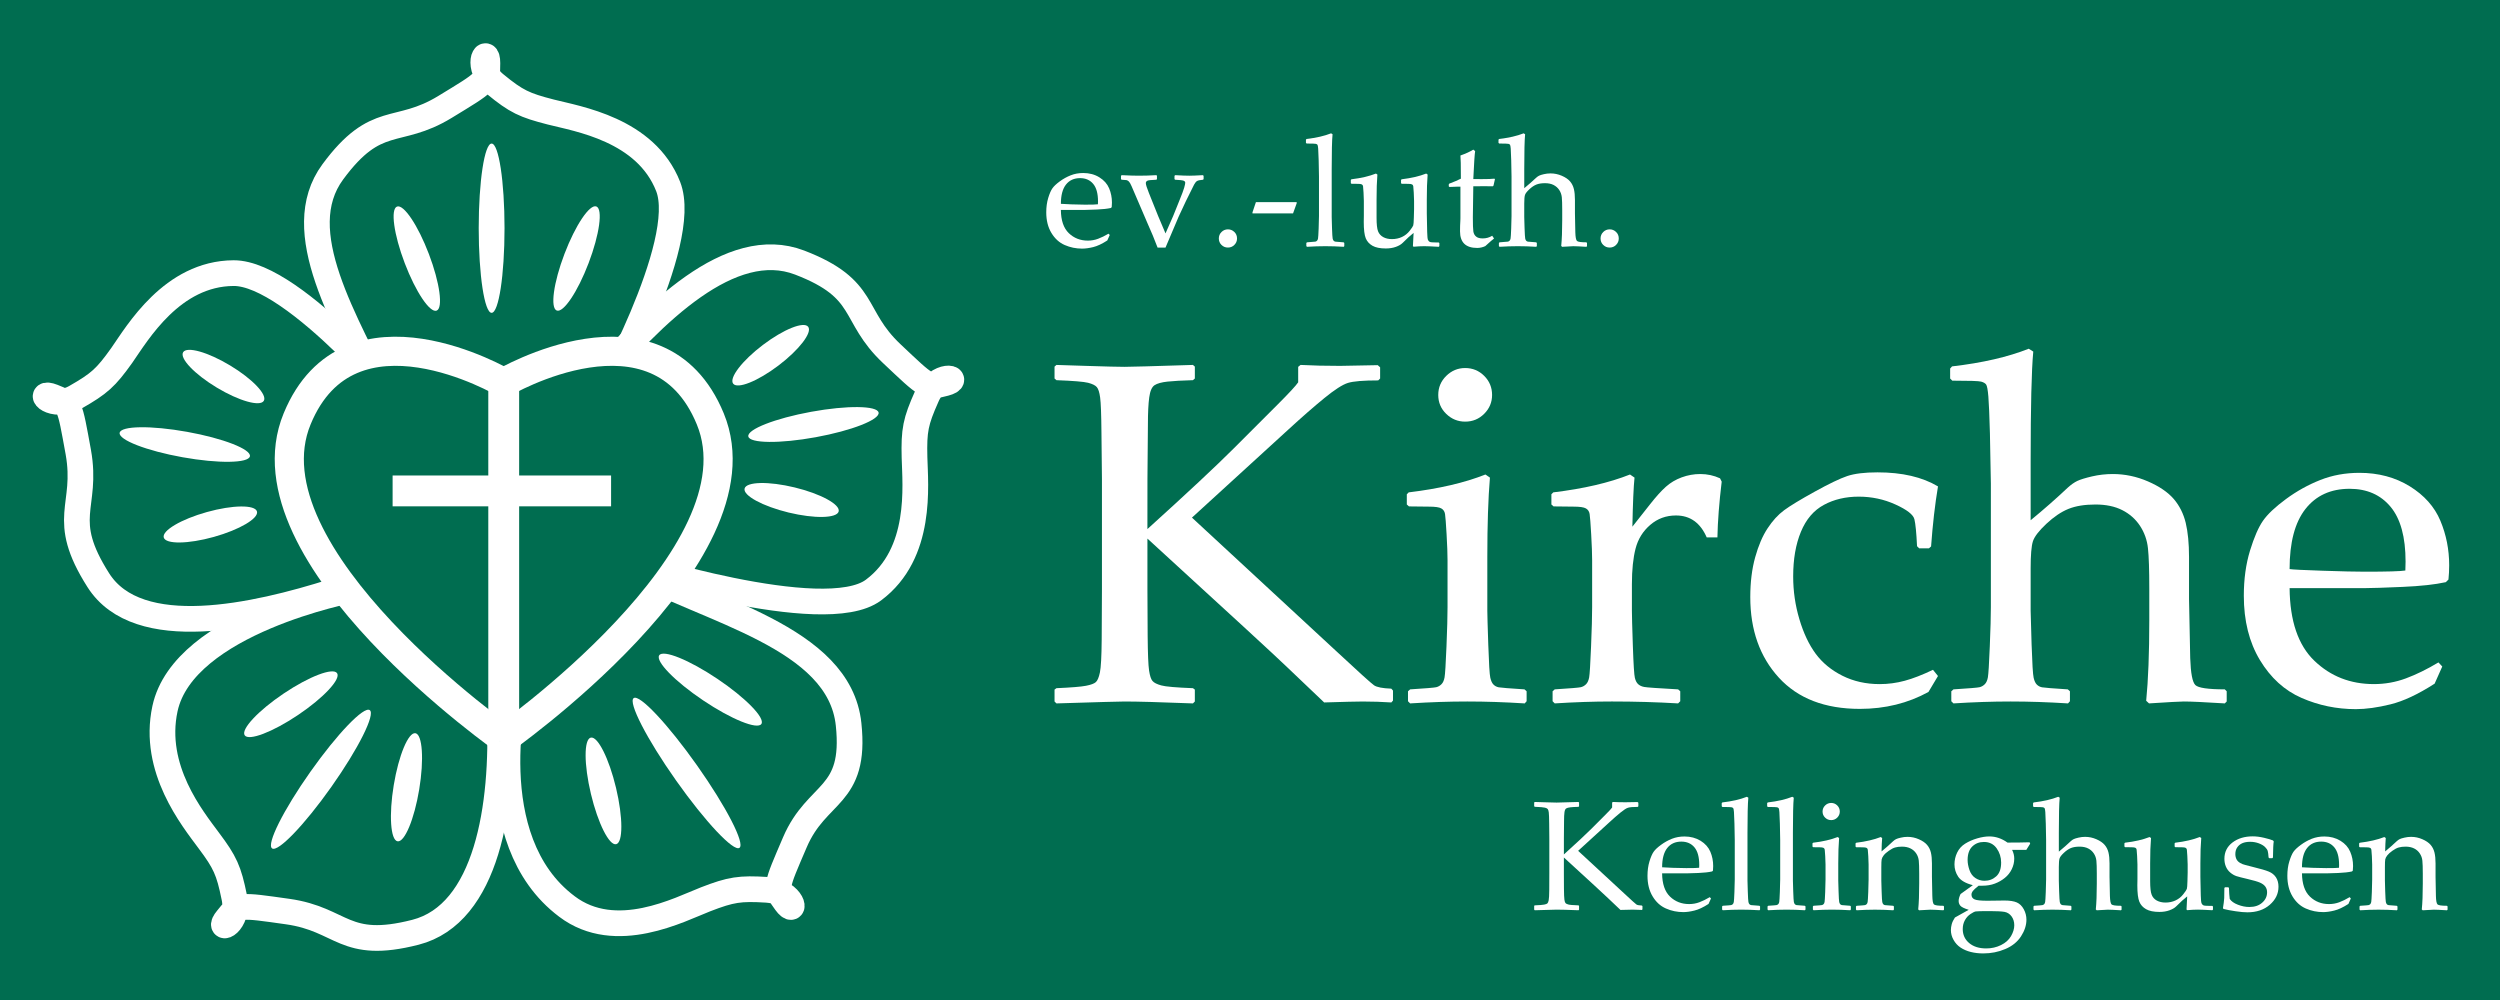 <?xml version="1.0" encoding="utf-8"?>
<!-- Generator: Adobe Illustrator 26.0.2, SVG Export Plug-In . SVG Version: 6.00 Build 0)  -->
<svg version="1.1" id="Ebene_1" xmlns="http://www.w3.org/2000/svg" xmlns:xlink="http://www.w3.org/1999/xlink" x="0px" y="0px"
	 viewBox="0 0 250 100" style="enable-background:new 0 0 250 100;" xml:space="preserve">
<style type="text/css">
	.st0{fill:#006D50;}
	.st1{fill:#FFFFFF;}
	.st2{fill:none;stroke:#FFFFFF;stroke-width:2.57;stroke-miterlimit:10;}
	.st3{fill:#006D50;stroke:#FFFFFF;stroke-width:2.913;stroke-miterlimit:10;}
	.st4{fill:none;stroke:#7A7A7A;stroke-width:3.084;stroke-miterlimit:10;}
	.st5{fill:none;stroke:#FFFFFF;stroke-width:3.084;stroke-miterlimit:10;}
</style>
<rect x="-2.226" y="-1.677" class="st0" width="255.484" height="104.065"/>
<g>
	<path class="st1" d="M110.975,23.5l-0.245,0.547c-0.527,0.342-0.999,0.562-1.413,0.664
		c-0.414,0.101-0.785,0.151-1.109,0.151c-0.61,0-1.188-0.119-1.734-0.358
		c-0.547-0.238-0.992-0.643-1.334-1.212c-0.344-0.569-0.515-1.255-0.515-2.058
		c0-0.533,0.067-1.015,0.198-1.444c0.131-0.43,0.27-0.749,0.416-0.956
		c0.144-0.209,0.389-0.441,0.735-0.695c0.346-0.254,0.711-0.457,1.098-0.609
		c0.385-0.153,0.803-0.229,1.249-0.229c0.61,0,1.147,0.142,1.613,0.43
		c0.464,0.286,0.79,0.654,0.979,1.102c0.187,0.446,0.281,0.922,0.281,1.424
		c0,0.158-0.007,0.31-0.022,0.457l-0.085,0.085c-0.346,0.076-0.81,0.126-1.395,0.153
		c-0.583,0.025-0.97,0.038-1.158,0.038h-2.447c0.009,1.051,0.274,1.826,0.792,2.324
		c0.518,0.499,1.154,0.747,1.907,0.747c0.355,0,0.697-0.061,1.024-0.184
		c0.328-0.121,0.675-0.292,1.041-0.509L110.975,23.5z M106.089,20.382
		c0.092,0.014,0.443,0.032,1.055,0.054c0.612,0.02,1.066,0.031,1.361,0.031
		c0.706,0,1.136-0.013,1.287-0.04c0.005-0.121,0.009-0.216,0.009-0.281c0-0.789-0.16-1.374-0.481-1.757
		c-0.32-0.383-0.758-0.576-1.311-0.576c-0.605,0-1.077,0.216-1.415,0.648
		C106.258,18.893,106.089,19.534,106.089,20.382z"/>
	<path class="st1" d="M115.757,24.757l-0.472-1.195l-0.565-1.303l-1.561-3.637
		c-0.103-0.239-0.193-0.396-0.272-0.472c-0.079-0.077-0.158-0.122-0.239-0.139
		c-0.081-0.014-0.245-0.027-0.488-0.038l-0.061-0.061v-0.328l0.068-0.068
		c0.711,0.036,1.276,0.054,1.692,0.054c0.589,0,1.181-0.018,1.775-0.054l0.061,0.061v0.335
		l-0.061,0.061c-0.527,0.016-0.835,0.052-0.922,0.112c-0.086,0.058-0.13,0.133-0.13,0.223
		c0,0.153,0.103,0.481,0.306,0.985l0.929,2.317l0.733,1.73l0.762-1.73l0.632-1.572
		c0.245-0.594,0.401-1.015,0.473-1.264c0.07-0.25,0.106-0.414,0.106-0.497
		c0-0.095-0.056-0.166-0.167-0.209s-0.394-0.076-0.846-0.095l-0.061-0.061v-0.328l0.068-0.068
		c0.63,0.036,1.104,0.054,1.419,0.054c0.263,0,0.717-0.018,1.356-0.054l0.068,0.068v0.328
		l-0.059,0.061c-0.301,0.025-0.5,0.068-0.6,0.13c-0.099,0.061-0.194,0.18-0.29,0.355
		c-0.094,0.175-0.364,0.72-0.812,1.635l-0.731,1.563c-0.122,0.265-0.562,1.298-1.318,3.102
		C116.551,24.757,115.757,24.757,115.757,24.757z"/>
	<path class="st1" d="M122.796,22.935c0.243,0,0.455,0.086,0.636,0.259
		c0.182,0.173,0.272,0.392,0.272,0.655c0,0.25-0.09,0.463-0.268,0.641
		c-0.176,0.178-0.391,0.266-0.639,0.266c-0.254,0-0.47-0.086-0.648-0.263
		c-0.178-0.175-0.266-0.389-0.266-0.645c0-0.254,0.088-0.47,0.266-0.646
		C122.326,23.025,122.542,22.935,122.796,22.935z"/>
	<path class="st1" d="M125.248,21.342v-0.106l0.342-1.021h4.078v0.113l-0.365,1.014H125.248z"/>
	<path class="st1" d="M133.109,13.332l0.146,0.092c-0.056,0.583-0.085,1.755-0.085,3.512v4.78
		c0,0.112,0.011,0.472,0.031,1.078s0.043,0.961,0.065,1.064c0.023,0.101,0.058,0.175,0.103,0.22
		c0.047,0.047,0.103,0.076,0.169,0.088c0.065,0.013,0.34,0.034,0.823,0.065l0.068,0.061v0.32
		l-0.061,0.068c-0.636-0.041-1.248-0.061-1.836-0.061c-0.585,0-1.195,0.02-1.829,0.061l-0.07-0.068
		v-0.32l0.07-0.061c0.491-0.031,0.771-0.054,0.834-0.068c0.063-0.014,0.119-0.047,0.167-0.095
		s0.081-0.122,0.099-0.221s0.04-0.427,0.061-0.983c0.023-0.556,0.034-0.976,0.034-1.262v-3.948
		l-0.031-1.615c-0.014-0.565-0.031-0.956-0.049-1.174c-0.018-0.22-0.041-0.349-0.072-0.389
		c-0.031-0.041-0.085-0.072-0.16-0.092c-0.077-0.02-0.383-0.031-0.924-0.031l-0.068-0.068v-0.32
		l0.061-0.068C131.625,13.784,132.444,13.596,133.109,13.332z"/>
	<path class="st1" d="M137.595,17.356l0.144,0.099c-0.056,0.666-0.083,1.512-0.083,2.538v1.777
		c0,0.65,0.049,1.102,0.148,1.356c0.099,0.254,0.272,0.448,0.515,0.583
		c0.245,0.135,0.533,0.202,0.87,0.202c0.371,0,0.708-0.072,1.014-0.216
		c0.304-0.146,0.56-0.349,0.765-0.614c0.207-0.265,0.324-0.443,0.355-0.535
		c0.031-0.09,0.05-0.347,0.061-0.769l0.023-0.853V20.099c0-0.202-0.011-0.479-0.031-0.83
		s-0.038-0.567-0.05-0.648s-0.052-0.14-0.117-0.178c-0.067-0.04-0.198-0.058-0.396-0.058
		l-0.641-0.007l-0.068-0.061V17.989l0.061-0.061c0.97-0.117,1.788-0.308,2.454-0.573l0.144,0.099
		c-0.056,0.666-0.083,1.512-0.083,2.538v1.341c0,0.077,0.013,0.699,0.038,1.869
		c0.011,0.43,0.036,0.695,0.079,0.789c0.043,0.094,0.104,0.16,0.18,0.198
		c0.076,0.038,0.302,0.058,0.679,0.058h0.212l0.068,0.059v0.306l-0.059,0.068
		c-0.717-0.041-1.197-0.061-1.442-0.061c-0.31,0-0.668,0.018-1.075,0.054l-0.068-0.061
		c0.031-0.518,0.054-0.958,0.068-1.32c-0.319,0.25-0.686,0.583-1.096,0.999
		c-0.158,0.157-0.383,0.29-0.679,0.396c-0.295,0.106-0.63,0.16-1.006,0.16
		c-0.569,0-1.012-0.09-1.33-0.27c-0.317-0.18-0.542-0.43-0.673-0.747
		c-0.133-0.319-0.2-0.866-0.2-1.644l0.009-0.601V20.099c0-0.202-0.011-0.479-0.031-0.83
		c-0.022-0.351-0.038-0.567-0.05-0.648s-0.052-0.14-0.117-0.178
		c-0.067-0.04-0.198-0.058-0.398-0.058l-0.639-0.007l-0.068-0.061V17.989l0.061-0.061
		C136.112,17.811,136.929,17.62,137.595,17.356z"/>
	<path class="st1" d="M144.877,18.636v-0.198l0.052-0.076c0.479-0.178,0.864-0.342,1.159-0.495
		c0-1.327-0.016-2.099-0.045-2.317c0.522-0.184,0.952-0.378,1.287-0.587l0.184,0.151
		c-0.052,0.32-0.112,1.251-0.184,2.791c0.254,0.005,0.529,0.007,0.823,0.007
		c0.6,0,1.03-0.014,1.289-0.045l0.052,0.052l-0.144,0.641l-0.061,0.068
		c-0.259-0.005-0.545-0.007-0.861-0.007c-0.284,0-0.652,0.002-1.098,0.007l-0.045,3.102
		c0,0.717,0.016,1.186,0.049,1.408c0.032,0.22,0.124,0.392,0.275,0.517
		c0.149,0.126,0.371,0.187,0.666,0.187c0.34,0,0.655-0.088,0.945-0.266l0.184,0.274
		c-0.122,0.086-0.414,0.342-0.877,0.763c-0.265,0.122-0.535,0.182-0.808,0.182
		c-1.143,0-1.716-0.553-1.716-1.662c0-0.405,0.011-0.751,0.031-1.035c0.005-0.086,0.009-0.176,0.009-0.268
		v-3.163h-0.313c-0.229,0-0.49,0.011-0.785,0.031L144.877,18.636z"/>
	<path class="st1" d="M152.365,13.332l0.146,0.092c-0.056,0.583-0.085,1.755-0.085,3.512v1.883
		c0.427-0.351,0.825-0.699,1.19-1.044c0.106-0.097,0.209-0.167,0.304-0.212
		c0.097-0.047,0.254-0.095,0.47-0.146c0.214-0.05,0.437-0.076,0.666-0.076
		c0.385,0,0.762,0.079,1.125,0.236c0.362,0.157,0.637,0.344,0.823,0.56
		c0.185,0.216,0.313,0.472,0.385,0.767c0.07,0.293,0.106,0.657,0.106,1.089v1.341
		c0,0.086,0.013,0.72,0.038,1.898c0.014,0.484,0.07,0.771,0.164,0.862
		c0.094,0.092,0.409,0.137,0.942,0.137l0.061,0.061v0.328l-0.061,0.061
		c-0.646-0.041-1.082-0.061-1.311-0.061c-0.117,0-0.488,0.02-1.113,0.061l-0.092-0.085
		c0.065-0.661,0.099-1.521,0.099-2.583v-0.999c0-0.6-0.014-1.032-0.041-1.294
		c-0.029-0.265-0.113-0.504-0.256-0.72c-0.142-0.216-0.333-0.383-0.569-0.504
		c-0.236-0.119-0.522-0.178-0.857-0.178c-0.346,0-0.634,0.047-0.866,0.14
		c-0.23,0.094-0.466,0.252-0.704,0.477c-0.239,0.223-0.383,0.41-0.43,0.56
		c-0.049,0.149-0.074,0.437-0.074,0.864V21.716c0,0.112,0.011,0.472,0.031,1.078
		c0.022,0.607,0.043,0.961,0.065,1.064c0.023,0.101,0.058,0.175,0.103,0.22
		c0.047,0.047,0.103,0.076,0.169,0.088c0.065,0.013,0.34,0.034,0.823,0.065l0.068,0.061v0.32
		l-0.061,0.068c-0.636-0.041-1.248-0.061-1.836-0.061c-0.585,0-1.195,0.02-1.829,0.061l-0.068-0.068
		v-0.32l0.068-0.061c0.491-0.031,0.771-0.054,0.834-0.068c0.063-0.014,0.119-0.047,0.167-0.095
		s0.081-0.122,0.099-0.221s0.04-0.427,0.061-0.983c0.023-0.556,0.034-0.976,0.034-1.262v-3.948
		l-0.031-1.615c-0.014-0.565-0.031-0.956-0.049-1.174c-0.018-0.22-0.041-0.349-0.072-0.389
		c-0.031-0.041-0.085-0.072-0.16-0.092c-0.077-0.02-0.383-0.031-0.924-0.031l-0.068-0.068v-0.32
		l0.061-0.068C150.882,13.784,151.701,13.596,152.365,13.332z"/>
	<path class="st1" d="M160.969,22.935c0.243,0,0.455,0.086,0.636,0.259
		c0.182,0.173,0.272,0.392,0.272,0.655c0,0.25-0.09,0.463-0.268,0.641
		c-0.176,0.178-0.391,0.266-0.639,0.266c-0.254,0-0.47-0.086-0.648-0.263
		c-0.178-0.175-0.266-0.389-0.266-0.645c0-0.254,0.088-0.47,0.266-0.646
		C160.499,23.025,160.715,22.935,160.969,22.935z"/>
	<path class="st1" d="M114.741,52.907c3.986-3.606,6.863-6.294,8.634-8.066
		c1.77-1.77,3.232-3.23,4.382-4.382c1.152-1.15,1.838-1.894,2.061-2.227v-1.548l0.238-0.191
		c1.206,0.065,2.524,0.095,3.954,0.095c0.319,0,1.572-0.023,3.765-0.072l0.238,0.214v1.12
		l-0.191,0.191c-1.476,0-2.484,0.083-3.025,0.25s-1.33,0.675-2.371,1.525
		c-1.039,0.85-2.234,1.894-3.584,3.133l-9.646,8.813l14.34,13.269
		c2.301,2.142,3.592,3.309,3.871,3.5c0.277,0.191,0.853,0.302,1.727,0.335l0.166,0.191v1.001
		l-0.166,0.187c-0.922-0.061-1.874-0.094-2.859-0.094c-0.587,0-1.874,0.032-3.858,0.094
		c-1.446-1.365-2.711-2.571-3.799-3.619c-1.089-1.048-5.714-5.304-13.875-12.768v5.073l0.023,4.645
		c0.016,1.797,0.063,2.953,0.142,3.478c0.079,0.526,0.194,0.875,0.346,1.048
		c0.151,0.176,0.441,0.32,0.87,0.439c0.428,0.122,1.485,0.212,3.169,0.277l0.191,0.14v1.192
		l-0.191,0.191c-0.081,0-1.478-0.047-4.193-0.144c-1.127-0.032-2.009-0.047-2.643-0.047
		c-0.493,0-2.764,0.065-6.812,0.191l-0.191-0.191v-1.192l0.191-0.14
		c1.476-0.065,2.461-0.144,2.953-0.241c0.491-0.094,0.823-0.216,0.988-0.367
		c0.167-0.151,0.302-0.472,0.405-0.965c0.103-0.493,0.164-1.588,0.178-3.287l0.025-5.027v-11.027
		l-0.049-4.645c-0.016-1.811-0.059-2.978-0.131-3.502c-0.07-0.524-0.182-0.873-0.333-1.048
		s-0.441-0.319-0.87-0.43c-0.428-0.11-1.485-0.198-3.167-0.261l-0.191-0.167v-1.19l0.191-0.167
		l2.976,0.095c1.953,0.063,3.232,0.095,3.837,0.095c0.538,0,2.818-0.063,6.836-0.191l0.191,0.167
		v1.19l-0.191,0.167c-1.096,0.032-1.943,0.079-2.537,0.142c-0.596,0.065-1.03,0.184-1.298,0.358
		c-0.27,0.175-0.45,0.583-0.536,1.226c-0.088,0.643-0.131,1.537-0.131,2.681l-0.047,5.478
		C114.742,47.904,114.742,52.907,114.741,52.907z"/>
	<path class="st1" d="M148.541,47.45l0.452,0.31c-0.175,2.081-0.261,4.724-0.261,7.934v5.383
		c0,0.349,0.031,1.473,0.095,3.37c0.063,1.898,0.131,3.003,0.202,3.32
		c0.072,0.32,0.178,0.551,0.322,0.691c0.142,0.144,0.317,0.234,0.524,0.274
		c0.205,0.04,1.064,0.108,2.573,0.205l0.214,0.191v0.997l-0.191,0.216
		c-1.986-0.126-3.898-0.191-5.741-0.191c-1.826,0-3.73,0.065-5.716,0.191l-0.214-0.216v-0.997
		l0.214-0.191c1.541-0.097,2.411-0.169,2.609-0.216c0.198-0.047,0.373-0.148,0.524-0.299
		c0.151-0.148,0.254-0.378,0.31-0.688c0.056-0.31,0.119-1.336,0.191-3.075
		c0.072-1.739,0.106-3.053,0.106-3.943v-4.692c0-0.634-0.031-1.501-0.095-2.596
		c-0.063-1.095-0.115-1.77-0.155-2.024c-0.04-0.254-0.162-0.441-0.369-0.56
		c-0.205-0.121-0.619-0.18-1.239-0.18l-2-0.023l-0.214-0.191v-1.024l0.191-0.189
		C143.903,48.872,146.46,48.276,148.541,47.45z M146.516,36.803c0.747,0,1.383,0.263,1.907,0.787
		s0.785,1.159,0.785,1.905c0,0.731-0.261,1.357-0.785,1.881c-0.524,0.526-1.159,0.787-1.907,0.787
		c-0.729,0-1.361-0.257-1.892-0.774c-0.533-0.515-0.799-1.147-0.799-1.894
		c0-0.745,0.266-1.381,0.799-1.905C145.155,37.066,145.787,36.803,146.516,36.803z"/>
	<path class="st1" d="M163,47.45l0.452,0.31c-0.095,0.922-0.167,2.556-0.214,4.908l1.786-2.263
		c0.587-0.747,1.107-1.321,1.561-1.727c0.452-0.405,0.979-0.718,1.584-0.942
		c0.603-0.221,1.222-0.333,1.858-0.333c0.699,0,1.357,0.142,1.977,0.428l0.166,0.333
		c-0.254,2.112-0.396,3.97-0.428,5.574h-1.071c-0.636-1.46-1.66-2.191-3.073-2.191
		c-0.985,0-1.842,0.313-2.573,0.942c-0.731,0.627-1.219,1.415-1.465,2.358
		c-0.245,0.943-0.369,2.139-0.369,3.583v2.647c0,0.475,0.032,1.642,0.095,3.5
		c0.063,1.858,0.131,2.931,0.203,3.215c0.07,0.284,0.182,0.497,0.333,0.63
		c0.151,0.137,0.349,0.227,0.596,0.274c0.245,0.05,1.377,0.13,3.394,0.241l0.214,0.191v0.997
		l-0.214,0.216c-2.112-0.126-4.319-0.191-6.622-0.191c-1.826,0-3.732,0.065-5.716,0.191l-0.214-0.216
		v-0.997l0.214-0.191c1.539-0.097,2.409-0.169,2.607-0.216c0.2-0.047,0.374-0.148,0.526-0.299
		c0.149-0.148,0.252-0.378,0.31-0.688c0.054-0.31,0.119-1.336,0.189-3.075
		c0.072-1.739,0.108-3.053,0.108-3.943v-4.692c0-0.634-0.032-1.501-0.095-2.596
		c-0.063-1.095-0.115-1.77-0.155-2.024c-0.04-0.254-0.164-0.441-0.369-0.56
		c-0.207-0.121-0.619-0.18-1.239-0.18l-2-0.023l-0.216-0.191v-1.024l0.191-0.189
		C158.362,48.872,160.918,48.276,163,47.45z"/>
	<path class="st1" d="M193.798,67.601l-0.952,1.595c-2.049,1.127-4.335,1.692-6.859,1.692
		c-3.494,0-6.193-1.041-8.1-3.122c-1.905-2.078-2.859-4.764-2.859-8.051
		c0-1.491,0.164-2.819,0.49-3.99c0.324-1.167,0.738-2.132,1.239-2.891
		c0.5-0.763,1.051-1.366,1.655-1.811c0.603-0.445,1.624-1.064,3.061-1.858
		c1.438-0.794,2.52-1.314,3.251-1.561c0.731-0.245,1.739-0.369,3.026-0.369
		c2.461,0,4.477,0.468,6.049,1.406c-0.301,1.795-0.531,3.795-0.691,6.004l-0.214,0.187h-0.976
		l-0.214-0.212c-0.063-1.332-0.151-2.231-0.263-2.692c-0.11-0.461-0.742-0.954-1.894-1.478
		c-1.15-0.524-2.376-0.785-3.68-0.785c-1.302,0-2.461,0.274-3.476,0.821
		c-1.017,0.547-1.784,1.446-2.299,2.693c-0.517,1.246-0.774,2.733-0.774,4.465
		c0,1.462,0.205,2.888,0.619,4.274c0.412,1.39,0.956,2.542,1.631,3.457
		c0.675,0.911,1.568,1.646,2.681,2.204c1.111,0.554,2.349,0.832,3.716,0.832
		c0.857,0,1.694-0.112,2.511-0.335c0.819-0.22,1.759-0.587,2.823-1.095L193.798,67.601z"/>
	<path class="st1" d="M202.874,34.873l0.454,0.286c-0.175,1.827-0.263,5.487-0.263,10.982v5.884
		c1.334-1.096,2.573-2.184,3.716-3.264c0.333-0.302,0.652-0.524,0.952-0.668
		c0.302-0.142,0.79-0.293,1.465-0.452c0.675-0.158,1.37-0.238,2.085-0.238
		c1.206,0,2.378,0.247,3.512,0.738c1.134,0.491,1.991,1.077,2.574,1.75
		c0.58,0.675,0.979,1.474,1.203,2.394c0.22,0.924,0.331,2.058,0.331,3.408v4.191
		c0,0.27,0.04,2.247,0.119,5.93c0.05,1.509,0.22,2.405,0.515,2.693
		c0.292,0.284,1.275,0.428,2.942,0.428l0.191,0.191v1.023l-0.191,0.191
		c-2.02-0.126-3.385-0.191-4.098-0.191c-0.367,0-1.523,0.065-3.478,0.191l-0.284-0.263
		c0.205-2.063,0.31-4.756,0.31-8.073V58.884c0-1.872-0.043-3.223-0.133-4.051
		c-0.086-0.825-0.353-1.573-0.796-2.25c-0.446-0.673-1.037-1.197-1.777-1.572
		c-0.738-0.373-1.631-0.56-2.679-0.56c-1.08,0-1.98,0.148-2.704,0.441
		c-0.722,0.293-1.456,0.79-2.204,1.489c-0.745,0.699-1.194,1.282-1.345,1.75
		c-0.151,0.472-0.227,1.372-0.227,2.704v4.242c0,0.349,0.032,1.473,0.095,3.37
		c0.063,1.898,0.131,3.003,0.203,3.32c0.07,0.32,0.178,0.551,0.32,0.691
		c0.144,0.144,0.319,0.234,0.524,0.274c0.207,0.04,1.064,0.108,2.573,0.205l0.214,0.191v0.997
		l-0.191,0.216c-1.984-0.126-3.898-0.191-5.739-0.191c-1.827,0-3.732,0.065-5.716,0.191l-0.216-0.216
		V69.128l0.216-0.191c1.539-0.097,2.409-0.169,2.607-0.216c0.198-0.047,0.373-0.148,0.524-0.299
		c0.151-0.148,0.254-0.378,0.31-0.688c0.056-0.31,0.121-1.336,0.191-3.075
		c0.072-1.739,0.108-3.053,0.108-3.943V48.379l-0.095-5.05c-0.049-1.763-0.099-2.985-0.155-3.667
		c-0.056-0.682-0.131-1.087-0.227-1.215c-0.095-0.126-0.261-0.221-0.5-0.286
		c-0.238-0.063-1.199-0.095-2.882-0.095l-0.214-0.214v-0.999l0.191-0.214
		C198.238,36.288,200.794,35.699,202.874,34.873z"/>
	<path class="st1" d="M244.226,66.651l-0.763,1.714c-1.649,1.062-3.125,1.754-4.418,2.07
		c-1.293,0.32-2.448,0.479-3.464,0.479c-1.908,0-3.712-0.374-5.419-1.12
		c-1.71-0.745-3.097-2.009-4.171-3.788c-1.073-1.779-1.609-3.921-1.609-6.431
		c0-1.667,0.209-3.172,0.619-4.515c0.414-1.343,0.846-2.337,1.302-2.989
		c0.454-0.652,1.217-1.374,2.297-2.168c1.08-0.794,2.225-1.429,3.431-1.905
		c1.206-0.477,2.51-0.715,3.907-0.715c1.905,0,3.583,0.448,5.037,1.345
		c1.451,0.898,2.474,2.045,3.061,3.442s0.882,2.884,0.882,4.454c0,0.493-0.025,0.969-0.072,1.429
		l-0.263,0.263c-1.08,0.238-2.531,0.396-4.357,0.475c-1.829,0.079-3.035,0.119-3.622,0.119h-7.644
		c0.029,3.287,0.857,5.711,2.477,7.266c1.617,1.556,3.604,2.333,5.952,2.333
		c1.113,0,2.182-0.191,3.205-0.573c1.026-0.382,2.11-0.911,3.251-1.595L244.226,66.651z
		 M228.959,56.907c0.284,0.047,1.383,0.104,3.298,0.166c1.912,0.065,3.331,0.097,4.252,0.097
		c2.207,0,3.547-0.04,4.026-0.119c0.014-0.382,0.022-0.677,0.022-0.882
		c0-2.459-0.5-4.292-1.501-5.491c-0.997-1.199-2.366-1.799-4.094-1.799
		c-1.89,0-3.363,0.675-4.422,2.025C229.484,52.253,228.959,54.257,228.959,56.907z"/>
	<path class="st1" d="M156.387,85.446c1.276-1.152,2.196-2.013,2.764-2.578
		c0.567-0.569,1.033-1.033,1.402-1.404c0.367-0.367,0.589-0.605,0.659-0.713v-0.493l0.076-0.061
		c0.387,0.018,0.808,0.029,1.266,0.029c0.103,0,0.504-0.007,1.204-0.022l0.077,0.068v0.356l-0.061,0.061
		c-0.473,0-0.796,0.029-0.969,0.083c-0.173,0.05-0.425,0.216-0.758,0.486
		c-0.333,0.274-0.717,0.605-1.147,1.005l-3.088,2.819l4.589,4.245
		c0.736,0.684,1.149,1.059,1.239,1.12c0.088,0.061,0.272,0.097,0.553,0.108l0.052,0.061v0.32
		l-0.052,0.058c-0.295-0.018-0.601-0.029-0.916-0.029c-0.187,0-0.6,0.011-1.233,0.029
		c-0.463-0.436-0.868-0.821-1.217-1.156c-0.347-0.335-1.827-1.7-4.44-4.087v1.624l0.007,1.487
		c0.005,0.573,0.022,0.943,0.047,1.113c0.025,0.166,0.061,0.277,0.11,0.335
		c0.049,0.054,0.14,0.104,0.279,0.14c0.137,0.04,0.475,0.068,1.014,0.086l0.061,0.047v0.382
		l-0.061,0.061c-0.025,0-0.473-0.014-1.341-0.047c-0.362-0.011-0.643-0.014-0.846-0.014
		c-0.158,0-0.884,0.022-2.18,0.061l-0.061-0.061v-0.382l0.061-0.047
		c0.472-0.018,0.787-0.043,0.945-0.076c0.157-0.029,0.263-0.068,0.315-0.119
		c0.054-0.047,0.097-0.151,0.13-0.306c0.034-0.158,0.052-0.508,0.058-1.051l0.007-1.609v-3.529
		l-0.014-1.487c-0.005-0.58-0.02-0.954-0.041-1.12c-0.023-0.169-0.059-0.281-0.108-0.335
		c-0.047-0.058-0.14-0.104-0.277-0.137c-0.137-0.036-0.475-0.065-1.014-0.086l-0.061-0.054V80.251
		l0.061-0.054l0.952,0.029c0.625,0.022,1.033,0.032,1.228,0.032c0.173,0,0.902-0.022,2.187-0.061
		l0.061,0.054v0.378l-0.061,0.054c-0.351,0.011-0.621,0.025-0.812,0.047
		c-0.191,0.022-0.329,0.058-0.416,0.115c-0.086,0.054-0.144,0.187-0.171,0.392
		c-0.029,0.205-0.041,0.49-0.041,0.857l-0.016,1.754V85.446z"/>
	<path class="st1" d="M171.099,89.846l-0.245,0.547c-0.527,0.342-0.999,0.562-1.413,0.663
		c-0.414,0.104-0.785,0.155-1.109,0.155c-0.61,0-1.188-0.119-1.734-0.36
		c-0.547-0.238-0.992-0.641-1.334-1.21c-0.344-0.569-0.515-1.257-0.515-2.06
		c0-0.533,0.067-1.015,0.198-1.444c0.131-0.428,0.27-0.749,0.416-0.958
		c0.144-0.209,0.389-0.439,0.735-0.691c0.346-0.256,0.711-0.457,1.098-0.612
		c0.385-0.151,0.803-0.227,1.249-0.227c0.61,0,1.147,0.144,1.613,0.428
		c0.464,0.288,0.79,0.655,0.979,1.102c0.187,0.446,0.281,0.922,0.281,1.426
		c0,0.158-0.007,0.31-0.022,0.457l-0.085,0.083c-0.346,0.079-0.81,0.13-1.395,0.155
		c-0.583,0.025-0.97,0.036-1.158,0.036h-2.447c0.009,1.051,0.274,1.829,0.792,2.326
		s1.154,0.745,1.907,0.745c0.355,0,0.697-0.058,1.024-0.18s0.675-0.292,1.041-0.511L171.099,89.846z
		 M166.213,86.728c0.092,0.014,0.443,0.032,1.055,0.054c0.612,0.018,1.066,0.029,1.361,0.029
		c0.706,0,1.136-0.011,1.287-0.036c0.005-0.122,0.009-0.216,0.009-0.284c0-0.785-0.16-1.372-0.481-1.757
		c-0.32-0.382-0.758-0.573-1.311-0.573c-0.605,0-1.077,0.216-1.415,0.648
		C166.382,85.241,166.213,85.878,166.213,86.728z"/>
	<path class="st1" d="M174.687,79.678l0.146,0.09c-0.056,0.587-0.085,1.757-0.085,3.514v4.778
		c0,0.115,0.011,0.472,0.031,1.08c0.02,0.609,0.043,0.961,0.065,1.062
		c0.023,0.104,0.058,0.176,0.103,0.223c0.047,0.043,0.103,0.076,0.169,0.086
		c0.065,0.014,0.34,0.036,0.823,0.065l0.068,0.061v0.32l-0.061,0.068
		c-0.636-0.04-1.248-0.061-1.836-0.061c-0.585,0-1.195,0.022-1.829,0.061l-0.07-0.068v-0.32
		l0.07-0.061c0.491-0.029,0.771-0.054,0.834-0.068c0.063-0.014,0.119-0.047,0.167-0.094
		c0.049-0.05,0.081-0.122,0.099-0.223c0.018-0.097,0.04-0.425,0.061-0.983
		c0.023-0.555,0.034-0.976,0.034-1.26v-3.95l-0.031-1.617c-0.014-0.562-0.031-0.954-0.049-1.174
		c-0.018-0.216-0.041-0.346-0.072-0.389c-0.031-0.04-0.085-0.068-0.16-0.09
		c-0.077-0.022-0.383-0.029-0.924-0.029l-0.068-0.072v-0.317l0.061-0.068
		C173.204,80.132,174.023,79.941,174.687,79.678z"/>
	<path class="st1" d="M179.23,79.678l0.146,0.09c-0.056,0.587-0.085,1.757-0.085,3.514v4.778
		c0,0.115,0.011,0.472,0.031,1.08c0.02,0.609,0.043,0.961,0.065,1.062
		c0.023,0.104,0.058,0.176,0.103,0.223c0.047,0.043,0.103,0.076,0.169,0.086
		c0.065,0.014,0.34,0.036,0.823,0.065l0.068,0.061v0.32l-0.061,0.068
		c-0.636-0.04-1.248-0.061-1.836-0.061c-0.585,0-1.195,0.022-1.829,0.061l-0.07-0.068v-0.32
		l0.07-0.061c0.491-0.029,0.771-0.054,0.834-0.068c0.063-0.014,0.119-0.047,0.167-0.094
		c0.049-0.05,0.081-0.122,0.099-0.223c0.018-0.097,0.04-0.425,0.061-0.983
		c0.023-0.555,0.034-0.976,0.034-1.26v-3.95l-0.031-1.617c-0.014-0.562-0.031-0.954-0.049-1.174
		c-0.018-0.216-0.041-0.346-0.072-0.389c-0.031-0.04-0.085-0.068-0.16-0.09
		c-0.077-0.022-0.383-0.029-0.924-0.029l-0.068-0.072v-0.317l0.061-0.068
		C177.746,80.132,178.565,79.941,179.23,79.678z"/>
	<path class="st1" d="M183.765,83.704l0.146,0.097c-0.056,0.666-0.085,1.512-0.085,2.538v1.721
		c0,0.115,0.011,0.472,0.031,1.08c0.02,0.609,0.041,0.961,0.065,1.062
		c0.023,0.104,0.058,0.176,0.103,0.223c0.047,0.043,0.103,0.076,0.167,0.086
		c0.067,0.014,0.34,0.036,0.825,0.065l0.068,0.061v0.32l-0.061,0.068
		c-0.636-0.04-1.248-0.061-1.838-0.061c-0.583,0-1.194,0.022-1.829,0.061l-0.068-0.068v-0.32
		l0.068-0.061c0.493-0.029,0.772-0.054,0.835-0.068c0.063-0.014,0.119-0.047,0.167-0.094
		c0.049-0.05,0.081-0.122,0.099-0.223c0.018-0.097,0.038-0.425,0.061-0.983
		c0.023-0.555,0.034-0.976,0.034-1.26v-1.501c0-0.205-0.011-0.482-0.031-0.832
		s-0.036-0.565-0.049-0.648c-0.014-0.083-0.052-0.14-0.119-0.18
		c-0.067-0.036-0.198-0.058-0.396-0.058l-0.641-0.007l-0.068-0.061v-0.328l0.061-0.061
		C182.281,84.157,183.099,83.966,183.765,83.704z M183.117,80.294c0.239,0,0.443,0.086,0.61,0.252
		c0.167,0.169,0.252,0.371,0.252,0.612c0,0.23-0.085,0.432-0.252,0.601
		c-0.167,0.166-0.371,0.252-0.61,0.252c-0.234,0-0.436-0.083-0.605-0.248
		c-0.171-0.166-0.256-0.367-0.256-0.605c0-0.241,0.085-0.443,0.256-0.612
		C182.681,80.38,182.883,80.294,183.117,80.294z"/>
	<path class="st1" d="M188.071,83.704l0.144,0.097c-0.031,0.342-0.05,0.789-0.059,1.343
		c0.405-0.335,0.792-0.677,1.158-1.023c0.106-0.097,0.207-0.169,0.301-0.212
		c0.094-0.047,0.25-0.094,0.47-0.144c0.218-0.054,0.441-0.079,0.67-0.079
		c0.387,0,0.762,0.079,1.125,0.238c0.364,0.158,0.637,0.346,0.823,0.562s0.313,0.468,0.385,0.763
		c0.07,0.295,0.106,0.659,0.106,1.091v1.343c0,0.086,0.013,0.717,0.038,1.898
		c0.011,0.482,0.063,0.771,0.16,0.861s0.412,0.137,0.945,0.137l0.061,0.061v0.328l-0.061,0.061
		c-0.645-0.04-1.082-0.061-1.311-0.061c-0.133,0-0.504,0.022-1.113,0.061l-0.092-0.083
		c0.067-0.663,0.099-1.523,0.099-2.585v-0.997c0-0.601-0.014-1.033-0.041-1.296
		c-0.029-0.266-0.113-0.504-0.256-0.72s-0.333-0.385-0.573-0.504
		c-0.238-0.119-0.522-0.18-0.853-0.18c-0.265,0-0.49,0.029-0.679,0.083
		c-0.187,0.05-0.398,0.162-0.632,0.328c-0.234,0.162-0.407,0.317-0.518,0.464
		c-0.112,0.144-0.178,0.277-0.202,0.403c-0.023,0.126-0.034,0.389-0.034,0.796v1.325
		c0,0.115,0.009,0.472,0.031,1.08c0.02,0.609,0.041,0.961,0.065,1.062
		c0.022,0.104,0.058,0.176,0.103,0.223c0.045,0.043,0.101,0.076,0.167,0.086
		c0.067,0.014,0.34,0.036,0.823,0.065l0.068,0.061v0.32l-0.059,0.068
		c-0.636-0.04-1.248-0.061-1.838-0.061c-0.583,0-1.194,0.022-1.829,0.061l-0.068-0.068v-0.32
		l0.068-0.061c0.493-0.029,0.771-0.054,0.835-0.068c0.063-0.014,0.119-0.047,0.167-0.094
		c0.049-0.05,0.081-0.122,0.099-0.223c0.018-0.097,0.038-0.425,0.061-0.983
		c0.022-0.555,0.034-0.976,0.034-1.26v-1.501c0-0.205-0.011-0.482-0.031-0.832
		s-0.038-0.565-0.05-0.648s-0.052-0.14-0.117-0.18c-0.067-0.036-0.198-0.058-0.396-0.058
		l-0.641-0.007l-0.068-0.061v-0.328l0.061-0.061C186.588,84.157,187.405,83.966,188.071,83.704z"/>
	<path class="st1" d="M202.958,84.229l0.061,0.137c-0.209,0.32-0.338,0.529-0.389,0.623h-1.419
		c0.142,0.281,0.214,0.573,0.214,0.879c0,0.36-0.083,0.709-0.248,1.051
		c-0.164,0.338-0.394,0.63-0.69,0.868c-0.295,0.241-0.628,0.432-1.003,0.573
		c-0.373,0.144-0.799,0.212-1.276,0.212h-0.351c-0.299,0.241-0.491,0.418-0.578,0.533
		c-0.086,0.119-0.13,0.238-0.13,0.36c0,0.223,0.103,0.382,0.308,0.472
		c0.207,0.094,0.632,0.137,1.276,0.137l1.709-0.022c0.538,0,0.951,0.065,1.239,0.191
		c0.286,0.126,0.519,0.353,0.697,0.681c0.178,0.328,0.266,0.677,0.266,1.041
		c0,0.562-0.182,1.116-0.544,1.674c-0.364,0.558-0.889,0.979-1.575,1.267
		c-0.686,0.292-1.417,0.436-2.195,0.436c-0.443,0-0.857-0.047-1.246-0.144
		c-0.389-0.097-0.729-0.245-1.023-0.439c-0.292-0.194-0.526-0.45-0.704-0.767
		c-0.178-0.313-0.266-0.641-0.266-0.983c0-0.187,0.027-0.385,0.083-0.591
		c0.056-0.205,0.162-0.428,0.32-0.666l1.379-0.771c-0.441-0.137-0.72-0.274-0.834-0.407
		c-0.115-0.133-0.173-0.295-0.173-0.482c0-0.194,0.065-0.425,0.191-0.688l1.228-0.886
		c-0.722-0.187-1.208-0.468-1.46-0.843c-0.252-0.378-0.376-0.789-0.376-1.235
		c0-0.414,0.088-0.807,0.266-1.177c0.178-0.374,0.445-0.673,0.803-0.897
		c0.358-0.223,0.76-0.4,1.204-0.529c0.445-0.13,0.85-0.194,1.217-0.194
		c0.634,0,1.239,0.205,1.813,0.616C201.675,84.258,202.409,84.247,202.958,84.229z M198.994,91.11
		c-0.817,0-1.289,0.011-1.413,0.032c-0.124,0.018-0.301,0.104-0.529,0.259
		c-0.229,0.151-0.416,0.356-0.562,0.619c-0.144,0.263-0.216,0.554-0.216,0.882
		c0,0.573,0.212,1.041,0.639,1.401c0.428,0.36,0.997,0.54,1.709,0.54
		c0.533,0,1.026-0.112,1.478-0.335c0.452-0.223,0.787-0.522,1.003-0.897
		c0.216-0.378,0.324-0.738,0.324-1.084s-0.09-0.641-0.27-0.889
		c-0.182-0.245-0.416-0.396-0.702-0.45C200.168,91.139,199.68,91.11,198.994,91.11z M196.761,85.997
		c0,0.31,0.061,0.641,0.182,0.997c0.122,0.356,0.32,0.627,0.592,0.807
		c0.27,0.184,0.578,0.277,0.918,0.277c0.452,0,0.843-0.148,1.17-0.443
		c0.328-0.295,0.491-0.756,0.491-1.379c0-0.529-0.151-1.005-0.45-1.426
		c-0.301-0.421-0.724-0.634-1.273-0.634c-0.463,0-0.85,0.151-1.163,0.454
		C196.918,84.953,196.761,85.403,196.761,85.997z"/>
	<path class="st1" d="M205.823,79.678l0.146,0.09c-0.056,0.587-0.085,1.757-0.085,3.514v1.883
		c0.427-0.349,0.825-0.699,1.19-1.044c0.106-0.097,0.209-0.169,0.304-0.212
		c0.097-0.047,0.254-0.094,0.47-0.144c0.214-0.054,0.437-0.079,0.666-0.079
		c0.385,0,0.762,0.079,1.125,0.238c0.362,0.158,0.637,0.346,0.823,0.562
		c0.185,0.216,0.313,0.468,0.385,0.763c0.07,0.295,0.106,0.659,0.106,1.091v1.343
		c0,0.086,0.013,0.717,0.038,1.898c0.014,0.482,0.07,0.771,0.164,0.861
		c0.094,0.09,0.409,0.137,0.942,0.137l0.061,0.061v0.328l-0.061,0.061
		c-0.646-0.04-1.082-0.061-1.311-0.061c-0.117,0-0.488,0.022-1.113,0.061l-0.092-0.083
		c0.065-0.663,0.099-1.523,0.099-2.585v-0.997c0-0.601-0.014-1.033-0.041-1.296
		c-0.029-0.266-0.113-0.504-0.256-0.72s-0.333-0.385-0.569-0.504
		c-0.236-0.119-0.522-0.18-0.857-0.18c-0.346,0-0.634,0.047-0.866,0.14
		c-0.23,0.097-0.466,0.256-0.704,0.479c-0.239,0.223-0.383,0.41-0.43,0.558
		c-0.049,0.151-0.074,0.439-0.074,0.868v1.354c0,0.115,0.011,0.472,0.031,1.08
		c0.022,0.609,0.043,0.961,0.065,1.062c0.023,0.104,0.058,0.176,0.103,0.223
		c0.047,0.043,0.103,0.076,0.169,0.086c0.065,0.014,0.34,0.036,0.823,0.065l0.068,0.061v0.32
		l-0.061,0.068c-0.636-0.04-1.248-0.061-1.836-0.061c-0.585,0-1.195,0.022-1.829,0.061l-0.068-0.068
		v-0.32l0.068-0.061c0.491-0.029,0.771-0.054,0.834-0.068c0.063-0.014,0.119-0.047,0.167-0.094
		c0.049-0.05,0.081-0.122,0.099-0.223c0.018-0.097,0.04-0.425,0.061-0.983
		c0.023-0.555,0.034-0.976,0.034-1.26V83.999l-0.031-1.617c-0.014-0.562-0.031-0.954-0.049-1.174
		c-0.018-0.216-0.041-0.346-0.072-0.389c-0.031-0.04-0.085-0.068-0.16-0.09
		c-0.077-0.022-0.383-0.029-0.924-0.029l-0.068-0.072v-0.317l0.061-0.068
		C204.339,80.132,205.158,79.941,205.823,79.678z"/>
	<path class="st1" d="M214.957,83.704l0.144,0.097c-0.058,0.666-0.086,1.512-0.086,2.538v1.775
		c0,0.652,0.05,1.105,0.151,1.357c0.097,0.256,0.27,0.45,0.511,0.583
		c0.245,0.133,0.536,0.202,0.871,0.202c0.371,0,0.709-0.072,1.012-0.216
		c0.306-0.144,0.562-0.349,0.767-0.616c0.205-0.263,0.324-0.439,0.356-0.533
		c0.029-0.09,0.05-0.346,0.061-0.771l0.022-0.853v-0.821c0-0.205-0.011-0.482-0.032-0.832
		c-0.018-0.349-0.036-0.565-0.047-0.648c-0.014-0.083-0.054-0.14-0.119-0.18
		c-0.068-0.036-0.198-0.058-0.396-0.058l-0.641-0.007l-0.068-0.061v-0.328l0.061-0.061
		c0.969-0.115,1.79-0.306,2.452-0.569l0.148,0.097c-0.058,0.666-0.086,1.512-0.086,2.538v1.343
		c0,0.076,0.014,0.699,0.04,1.865c0.011,0.432,0.036,0.695,0.079,0.789
		c0.043,0.094,0.104,0.162,0.18,0.198c0.076,0.04,0.302,0.058,0.677,0.058h0.216l0.068,0.061
		v0.306l-0.061,0.068c-0.717-0.04-1.199-0.061-1.44-0.061c-0.31,0-0.67,0.018-1.077,0.054
		l-0.068-0.061c0.032-0.518,0.054-0.958,0.068-1.318c-0.32,0.248-0.684,0.58-1.098,0.997
		c-0.155,0.158-0.382,0.288-0.677,0.396c-0.295,0.108-0.63,0.162-1.008,0.162
		c-0.569,0-1.008-0.094-1.329-0.274c-0.317-0.18-0.544-0.428-0.673-0.745
		c-0.133-0.317-0.202-0.864-0.202-1.642l0.011-0.605v-1.483c0-0.205-0.011-0.482-0.032-0.832
		s-0.036-0.565-0.05-0.648c-0.011-0.083-0.05-0.14-0.115-0.18c-0.067-0.036-0.198-0.058-0.398-0.058
		l-0.639-0.007l-0.068-0.061v-0.328l0.061-0.061C213.472,84.157,214.288,83.966,214.957,83.704z"/>
	<path class="st1" d="M222.501,88.726h0.328l0.068,0.068c0.011,0.425,0.036,0.792,0.076,1.098
		c0.158,0.238,0.428,0.432,0.817,0.58c0.385,0.151,0.767,0.227,1.141,0.227
		c0.54,0,0.969-0.144,1.293-0.436c0.326-0.288,0.484-0.634,0.484-1.037
		c0-0.216-0.058-0.407-0.173-0.565c-0.119-0.162-0.297-0.292-0.531-0.396
		c-0.238-0.104-0.663-0.23-1.271-0.371c-0.522-0.122-0.889-0.216-1.098-0.284
		c-0.209-0.072-0.407-0.187-0.601-0.349c-0.194-0.162-0.342-0.36-0.443-0.598
		c-0.101-0.238-0.151-0.497-0.151-0.781c0-0.681,0.27-1.224,0.81-1.635
		c0.544-0.41,1.217-0.612,2.024-0.612c0.342,0,0.713,0.047,1.114,0.14
		c0.403,0.094,0.709,0.184,0.915,0.27l0.072,0.104c-0.043,0.205-0.068,0.738-0.079,1.602
		l-0.068,0.068h-0.302l-0.068-0.068c-0.022-0.31-0.05-0.526-0.086-0.652
		c-0.036-0.126-0.126-0.259-0.274-0.403s-0.358-0.266-0.628-0.367
		c-0.266-0.097-0.551-0.148-0.853-0.148c-0.31,0-0.569,0.047-0.781,0.137
		c-0.209,0.09-0.378,0.23-0.508,0.414c-0.13,0.187-0.194,0.41-0.194,0.677
		c0,0.191,0.04,0.364,0.115,0.518c0.079,0.151,0.202,0.274,0.364,0.367
		c0.162,0.097,0.331,0.162,0.511,0.202l0.832,0.216c0.709,0.173,1.222,0.32,1.528,0.45
		c0.306,0.126,0.544,0.317,0.713,0.573c0.166,0.259,0.252,0.569,0.252,0.936
		c0,0.702-0.292,1.303-0.871,1.808c-0.576,0.5-1.323,0.753-2.234,0.753
		c-0.32,0-0.717-0.036-1.192-0.108c-0.475-0.068-0.882-0.148-1.217-0.234l-0.036-0.101l0.076-0.511
		c0.025-0.155,0.04-0.313,0.047-0.475c0.004-0.158,0.007-0.497,0.014-1.008L222.501,88.726z"/>
	<path class="st1" d="M235.083,89.846l-0.241,0.547c-0.529,0.342-1.001,0.562-1.415,0.663
		c-0.414,0.104-0.785,0.155-1.109,0.155c-0.609,0-1.188-0.119-1.736-0.36
		c-0.544-0.238-0.99-0.641-1.332-1.21c-0.342-0.569-0.515-1.257-0.515-2.06
		c0-0.533,0.065-1.015,0.198-1.444c0.133-0.428,0.27-0.749,0.414-0.958
		c0.148-0.209,0.392-0.439,0.738-0.691c0.346-0.256,0.709-0.457,1.095-0.612
		c0.389-0.151,0.803-0.227,1.253-0.227c0.609,0,1.145,0.144,1.61,0.428
		c0.468,0.288,0.792,0.655,0.979,1.102c0.191,0.446,0.284,0.922,0.284,1.426
		c0,0.158-0.007,0.31-0.025,0.457l-0.083,0.083c-0.346,0.079-0.81,0.13-1.393,0.155
		c-0.587,0.025-0.972,0.036-1.159,0.036h-2.448c0.011,1.051,0.277,1.829,0.796,2.326
		c0.519,0.497,1.152,0.745,1.905,0.745c0.356,0,0.695-0.058,1.026-0.18
		c0.328-0.122,0.673-0.292,1.037-0.511L235.083,89.846z M230.197,86.728
		c0.094,0.014,0.446,0.032,1.059,0.054c0.612,0.018,1.066,0.029,1.357,0.029
		c0.709,0,1.138-0.011,1.289-0.036c0.007-0.122,0.007-0.216,0.007-0.284
		c0-0.785-0.158-1.372-0.479-1.757c-0.32-0.382-0.756-0.573-1.311-0.573
		c-0.605,0-1.077,0.216-1.415,0.648C230.367,85.241,230.197,85.878,230.197,86.728z"/>
	<path class="st1" d="M238.432,83.704l0.144,0.097c-0.029,0.342-0.05,0.789-0.061,1.343
		c0.407-0.335,0.792-0.677,1.159-1.023c0.108-0.097,0.209-0.169,0.302-0.212
		c0.094-0.047,0.248-0.094,0.468-0.144c0.22-0.054,0.443-0.079,0.67-0.079
		c0.385,0,0.76,0.079,1.123,0.238c0.364,0.158,0.637,0.346,0.825,0.562
		c0.184,0.216,0.313,0.468,0.385,0.763c0.072,0.295,0.108,0.659,0.108,1.091v1.343
		c0,0.086,0.011,0.717,0.036,1.898c0.011,0.482,0.065,0.771,0.162,0.861
		c0.094,0.09,0.41,0.137,0.943,0.137l0.061,0.061v0.328l-0.061,0.061
		c-0.645-0.04-1.084-0.061-1.311-0.061c-0.133,0-0.504,0.022-1.113,0.061l-0.094-0.083
		c0.068-0.663,0.101-1.523,0.101-2.585v-0.997c0-0.601-0.014-1.033-0.043-1.296
		c-0.025-0.266-0.112-0.504-0.256-0.72c-0.14-0.216-0.331-0.385-0.569-0.504
		c-0.241-0.119-0.526-0.18-0.853-0.18c-0.266,0-0.493,0.029-0.681,0.083
		c-0.187,0.05-0.4,0.162-0.634,0.328c-0.23,0.162-0.403,0.317-0.515,0.464
		c-0.115,0.144-0.18,0.277-0.205,0.403c-0.022,0.126-0.032,0.389-0.032,0.796v1.325
		c0,0.115,0.011,0.472,0.029,1.08c0.022,0.609,0.043,0.961,0.065,1.062
		c0.025,0.104,0.058,0.176,0.104,0.223c0.047,0.043,0.101,0.076,0.169,0.086
		c0.065,0.014,0.338,0.036,0.821,0.065l0.068,0.061v0.32l-0.061,0.068
		c-0.634-0.04-1.246-0.061-1.836-0.061c-0.583,0-1.195,0.022-1.829,0.061l-0.068-0.068v-0.32
		l0.068-0.061c0.493-0.029,0.771-0.054,0.835-0.068c0.061-0.014,0.119-0.047,0.166-0.094
		c0.05-0.05,0.083-0.122,0.101-0.223c0.018-0.097,0.04-0.425,0.061-0.983
		c0.022-0.555,0.032-0.976,0.032-1.26v-1.501c0-0.205-0.007-0.482-0.029-0.832
		s-0.036-0.565-0.05-0.648c-0.011-0.083-0.05-0.14-0.119-0.18
		c-0.065-0.036-0.198-0.058-0.396-0.058l-0.641-0.007l-0.068-0.061v-0.328l0.061-0.061
		C236.949,84.157,237.766,83.966,238.432,83.704z"/>
</g>
<g>
	<path class="st2" d="M38.513,40.359c-3.975-8.359-9.616-17.227-5.233-23.173s6.422-3.568,11.213-6.49
		c4.179-2.548,4.247-2.514,4.247-4.383s-1.325,0.408,0.781,2.107
		c2.107,1.733,2.922,2.107,5.572,2.786c2.65,0.68,9.48,1.733,11.722,7.441
		c2.243,5.708-6.83,21.746-6.83,21.746L38.513,40.359z"/>
	<path class="st2" d="M59.376,38.354c5.98-7.033,13.693-14.746,20.591-12.096
		c6.898,2.65,5.131,5.267,9.208,9.106c3.568,3.364,3.534,3.432,5.335,2.956
		c1.801-0.476-0.748-1.189-1.835,1.325c-1.121,2.514-1.291,3.364-1.223,6.116
		s0.815,9.582-4.111,13.251c-4.927,3.67-24.702-2.684-24.702-2.684L59.376,38.354z"/>
	<path class="st2" d="M33.349,59.149c-7.815,2.48-19.537,5.131-23.513-1.121s-1.019-7.271-2.005-12.81
		c-0.883-4.825-0.815-4.859-2.548-5.538C3.55,39,5.181,41.073,7.559,39.714s3.024-1.937,4.621-4.179
		c1.563-2.243,5.029-8.189,11.179-8.223s17.804,14.237,17.804,14.237L33.349,59.149z"/>
	<path class="st2" d="M49.964,71.313c0.408,9.276-1.257,20.081-8.427,21.916s-7.237-1.291-12.776-2.073
		c-4.859-0.68-4.893-0.748-6.048,0.714c-1.189,1.427,1.291,0.544,0.714-2.141
		c-0.544-2.684-0.917-3.5-2.548-5.674c-1.631-2.209-5.674-7.169-4.383-13.183
		c1.869-8.698,18.722-11.892,18.722-11.892L49.964,71.313z"/>
	<path class="st2" d="M62.706,56.601c8.087,4.519,21.236,7.033,22.154,15.834
		c0.781,7.373-3.16,6.626-5.369,11.79c-1.937,4.519-2.005,4.519-0.917,6.014
		c1.087,1.495,0.849-1.087-1.869-1.257s-3.602-0.034-6.15,0.951
		c-2.548,0.985-8.97,4.417-13.863,0.714c-8.97-6.728-5.131-21.848-5.131-21.848L62.706,56.601z"/>
	<ellipse class="st1" cx="49.162" cy="22.82" rx="1.291" ry="8.463"/>
	
		<ellipse transform="matrix(0.935 -0.356 0.356 0.935 -6.475 16.508)" class="st1" cx="41.657" cy="25.863" rx="1.291" ry="5.565"/>
	<path class="st3" d="M50.406,38.286c0,0-15.46-9.106-20.693,3.602
		C24.073,55.581,50.745,74.167,50.745,74.167"/>
</g>
<ellipse transform="matrix(0.984 -0.18 0.18 0.984 -6.309 15.318)" class="st1" cx="81.315" cy="42.448" rx="6.62" ry="1.291"/>
<ellipse transform="matrix(0.797 -0.604 0.604 0.797 -5.803 53.766)" class="st1" cx="77.065" cy="35.513" rx="4.707" ry="1.291"/>
<ellipse transform="matrix(0.236 -0.972 0.972 0.236 11.825 115.153)" class="st1" cx="79.184" cy="50.052" rx="1.291" ry="4.84"/>
<ellipse transform="matrix(0.817 -0.577 0.577 0.817 -32.026 53.728)" class="st1" cx="68.63" cy="77.318" rx="1.291" ry="9.164"/>
<ellipse transform="matrix(0.558 -0.83 0.83 0.558 -25.897 89.4)" class="st1" cx="71.029" cy="69.027" rx="1.291" ry="6.154"/>
<ellipse transform="matrix(0.973 -0.232 0.232 0.973 -16.7 16.159)" class="st1" cx="60.334" cy="79.064" rx="1.291" ry="5.476"/>
<ellipse transform="matrix(0.577 -0.817 0.817 0.577 -50.063 59.186)" class="st1" cx="32.079" cy="77.901" rx="8.463" ry="1.291"/>
<ellipse transform="matrix(0.83 -0.558 0.558 0.83 -34.341 28.252)" class="st1" cx="29.107" cy="70.378" rx="5.565" ry="1.291"/>
<ellipse transform="matrix(0.163 -0.987 0.987 0.163 -43.721 105.987)" class="st1" cx="40.629" cy="78.771" rx="5.476" ry="1.291"/>
<ellipse transform="matrix(0.177 -0.984 0.984 0.177 -28.548 54.778)" class="st1" cx="18.491" cy="44.465" rx="1.291" ry="6.62"/>
<ellipse transform="matrix(0.516 -0.857 0.857 0.516 -21.442 37.364)" class="st1" cx="22.331" cy="37.65" rx="1.291" ry="4.707"/>
<ellipse transform="matrix(0.963 -0.269 0.269 0.963 -13.333 7.59)" class="st1" cx="21.036" cy="52.458" rx="4.84" ry="1.291"/>
<path class="st3" d="M49.996,74.167c0,0,26.673-18.586,21.032-32.279
	c-5.233-12.708-20.693-3.602-20.693-3.602"/>
<line class="st5" x1="39.261" y1="49.091" x2="61.109" y2="49.091"/>
<line class="st5" x1="50.372" y1="72.876" x2="50.372" y2="37.981"/>
<ellipse transform="matrix(0.356 -0.935 0.935 0.356 12.958 70.521)" class="st1" cx="57.625" cy="25.863" rx="5.565" ry="1.291"/>
</svg>
